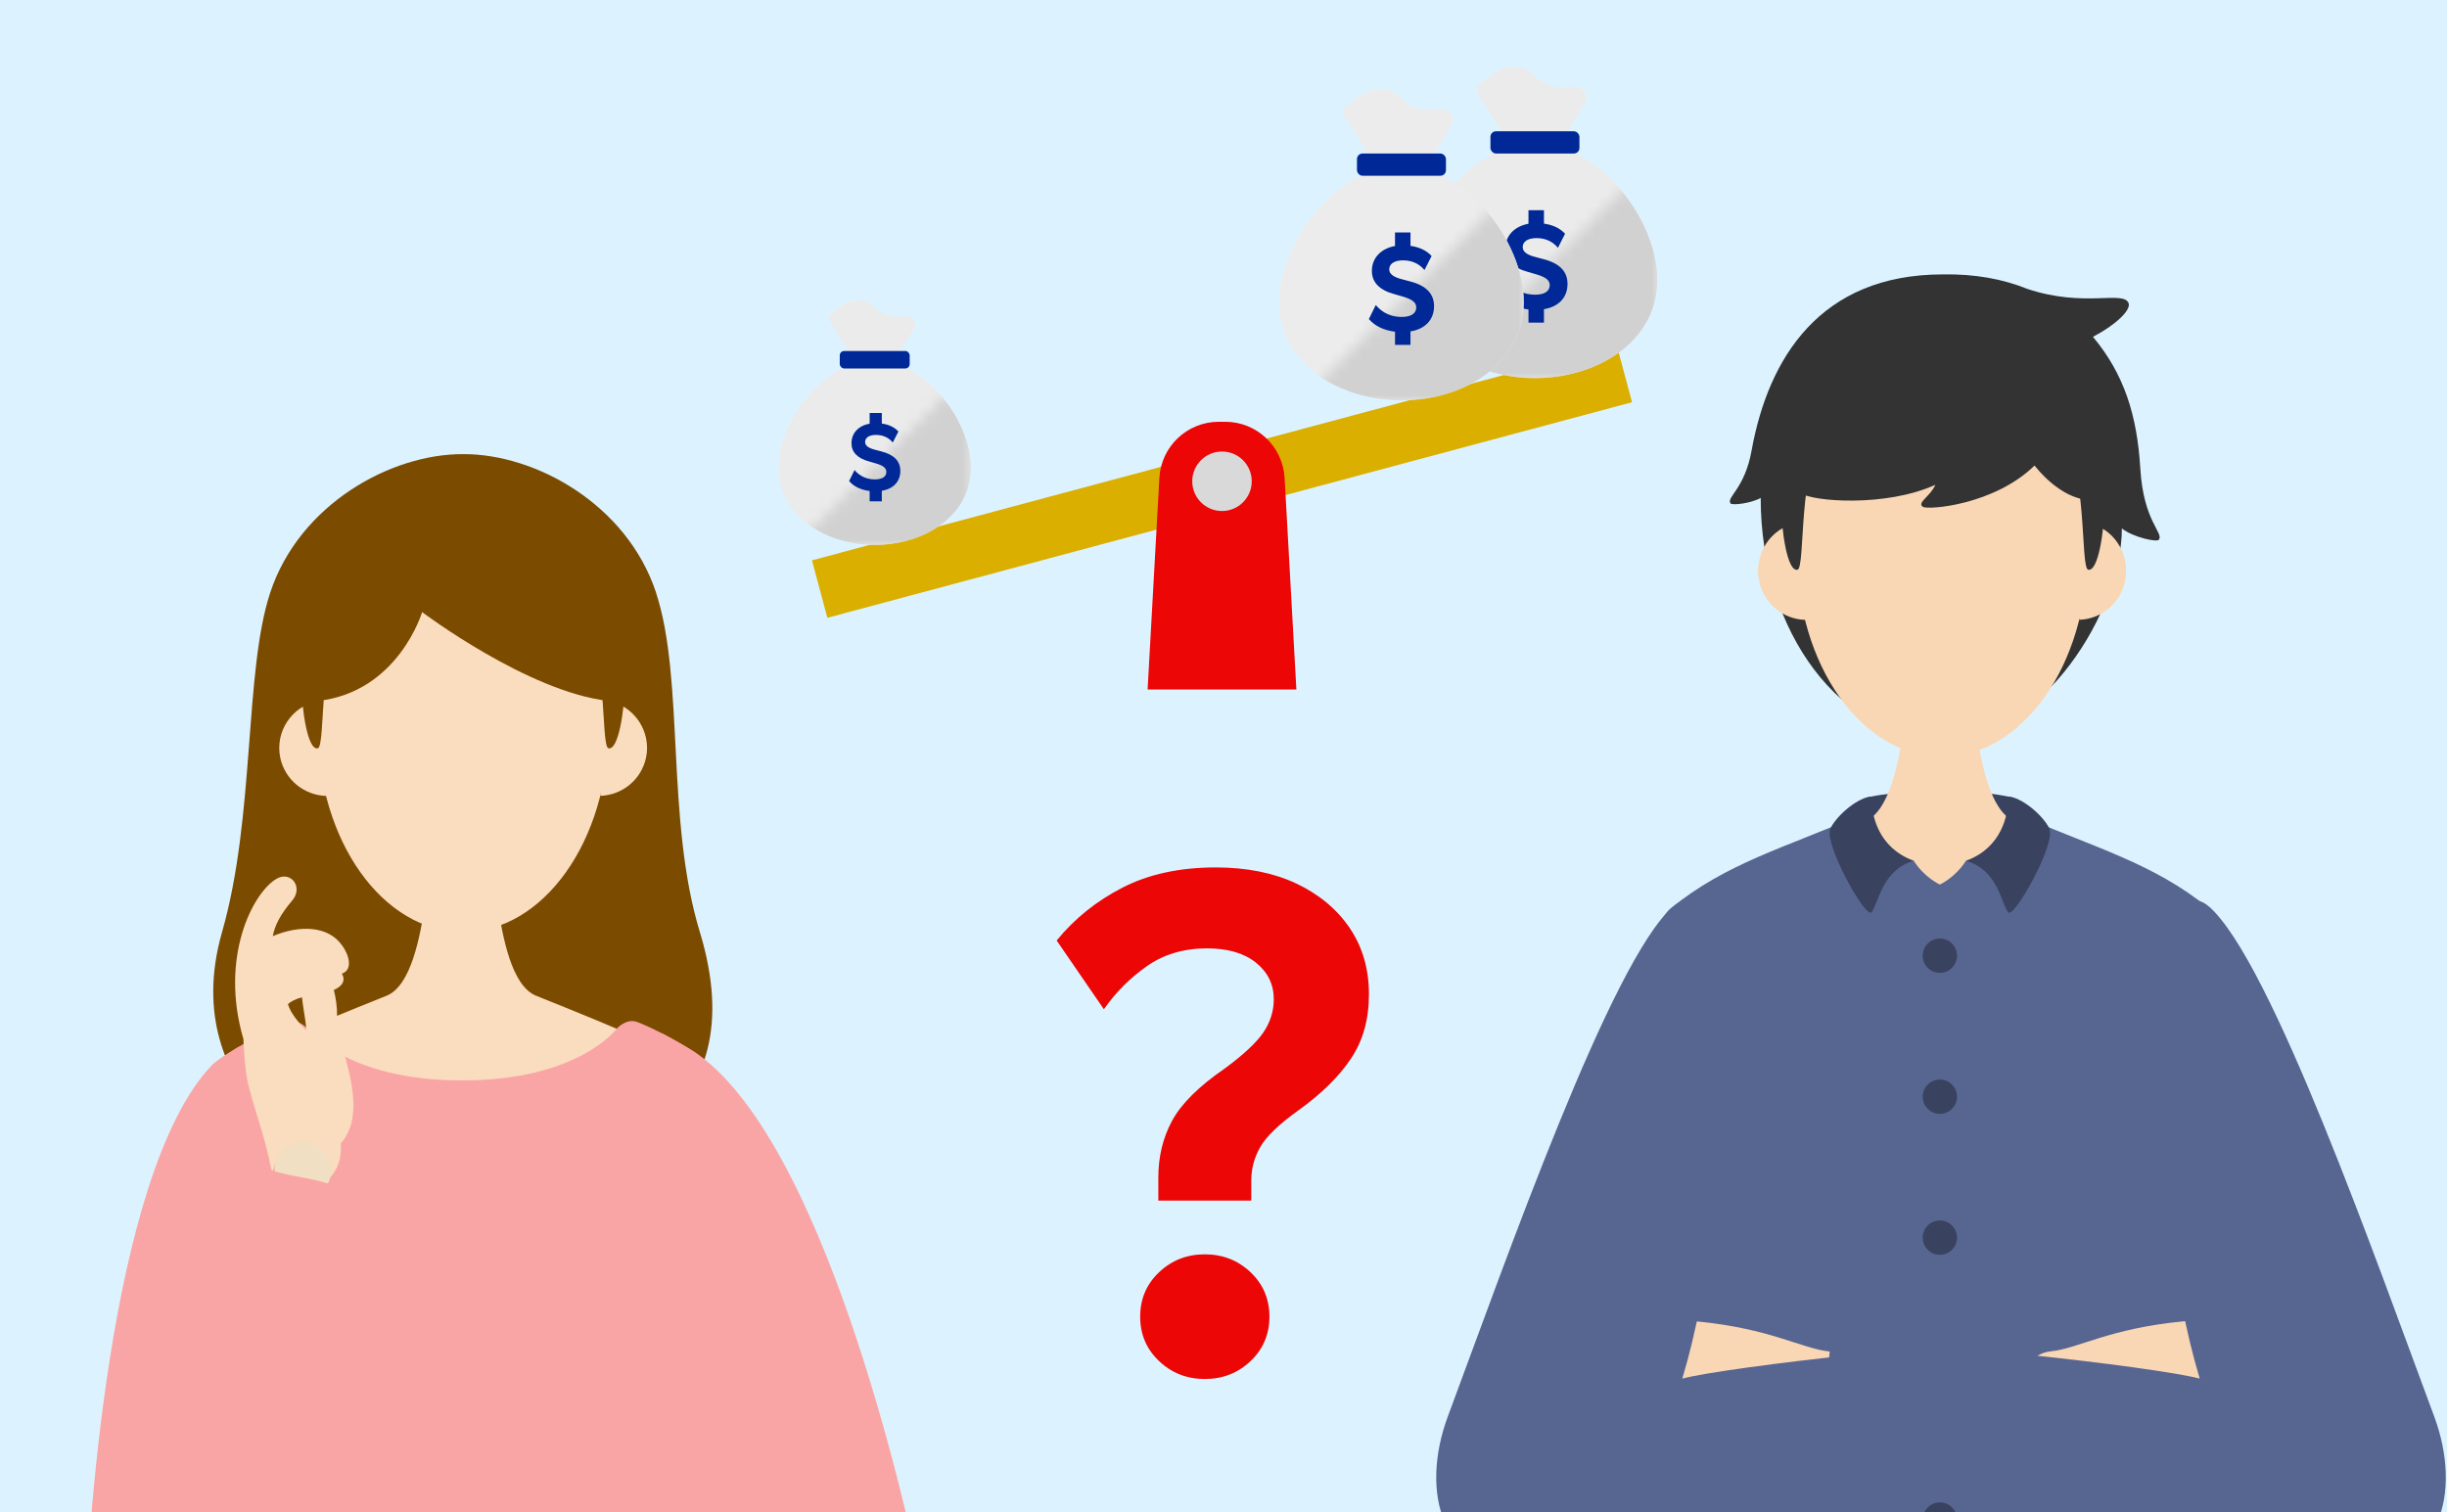 <svg width="220" height="136" viewBox="0 0 220 136" fill="none" xmlns="http://www.w3.org/2000/svg">
<rect x="0" y="0" width="220" height="136" fill="#808080" stroke="none"/>
<g clip-path="url(#clip0_31_1628)">
<rect width="220" height="136" fill="#DCF3FF"/>
<path d="M180.791 71.673C177.846 71.055 174.398 71.088 174.398 71.088C174.398 71.088 170.949 71.055 168.012 71.673C165.067 72.292 169.893 84.477 174.398 84.477C178.902 84.477 183.728 72.292 180.791 71.673Z" fill="#39425E"/>
<path d="M200.41 88.913C200.41 83.447 197.242 80.915 191.847 78.376C189.19 77.123 184.092 75.045 181.138 73.858C178.878 72.959 178.119 68.375 177.698 65.836L176.205 55.654C176.205 54.656 175.396 53.856 174.406 53.856C173.416 53.856 172.608 54.664 172.608 55.654L171.115 65.836C170.686 68.375 169.927 72.959 167.666 73.858C164.713 75.045 159.614 77.123 156.958 78.376C151.57 80.915 148.394 83.447 148.394 88.913C148.394 92.969 157.015 111.965 157.015 143.707C157.015 143.715 157.015 143.723 157.015 143.732C157.015 153.329 164.795 161.103 174.398 161.103C184.001 161.103 191.781 153.329 191.781 143.732V143.707C191.781 111.965 200.402 92.969 200.402 88.913H200.41Z" fill="#F9D7B5"/>
<path d="M218.057 130.837L206.911 136.031L183.836 92.582L199.594 85.244L218.057 130.837Z" fill="#F9D7B5"/>
<path d="M212.488 139.576C215.878 139.576 218.634 136.831 218.634 133.434C218.634 130.037 215.878 127.292 212.488 127.292C209.097 127.292 206.341 130.037 206.341 133.434C206.341 136.831 209.097 139.576 212.488 139.576Z" fill="#F9D7B5"/>
<path d="M191.715 97.603C196.516 97.603 200.41 93.711 200.41 88.913C200.41 84.114 196.516 80.223 191.715 80.223C186.913 80.223 183.019 84.114 183.019 88.913C183.019 93.711 186.913 97.603 191.715 97.603Z" fill="#F9D7B5"/>
<path d="M130.747 130.837L141.893 136.031L164.968 92.582L149.21 85.244L130.747 130.837Z" fill="#F9D7B5"/>
<path d="M157.09 97.603C152.288 97.603 148.394 93.711 148.394 88.913C148.394 84.114 152.288 80.223 157.09 80.223C161.891 80.223 165.785 84.114 165.785 88.913C165.785 93.711 161.891 97.603 157.09 97.603Z" fill="#F9D7B5"/>
<path d="M199.132 120.366C199.132 101.873 202.168 84.593 198.587 81.674C193.637 77.634 188.324 76.224 181.617 73.314C181.617 73.314 179.191 77.412 176.741 77.412C175.784 78.92 174.406 79.539 174.406 79.539C174.406 79.539 173.029 78.928 172.063 77.412C169.613 77.412 167.188 73.314 167.188 73.314C160.48 76.216 155.167 77.634 150.217 81.674C146.645 84.593 149.673 101.873 149.673 120.366C149.673 138.859 143.815 174.946 148.394 176.199C151.084 176.933 161.05 178.722 168.953 177.56C173.078 176.95 173.152 173.981 174.398 172.572C175.834 173.981 175.718 176.95 179.843 177.56C187.747 178.722 197.713 176.941 200.402 176.199C204.981 174.946 199.123 138.859 199.123 120.366H199.132Z" fill="#576591"/>
<path d="M164.573 74.501C163.921 75.804 167.773 82.705 168.268 82.028C168.92 81.146 169.209 78.211 172.064 77.403C168.838 76.224 168.252 73.306 168.252 71.64C167.179 71.64 165.216 73.19 164.564 74.493L164.573 74.501Z" fill="#39425E"/>
<path d="M184.24 74.501C184.892 75.804 181.039 82.705 180.544 82.028C179.893 81.146 179.604 78.211 176.749 77.403C179.975 76.224 180.561 73.306 180.561 71.64C181.633 71.64 183.597 73.19 184.249 74.493L184.24 74.501Z" fill="#39425E"/>
<path d="M174.406 87.478C175.258 87.478 175.948 86.788 175.948 85.936C175.948 85.085 175.258 84.395 174.406 84.395C173.554 84.395 172.863 85.085 172.863 85.936C172.863 86.788 173.554 87.478 174.406 87.478Z" fill="#39425E"/>
<path d="M174.406 138.183C175.258 138.183 175.948 137.493 175.948 136.641C175.948 135.79 175.258 135.099 174.406 135.099C173.554 135.099 172.863 135.79 172.863 136.641C172.863 137.493 173.554 138.183 174.406 138.183Z" fill="#39425E"/>
<path d="M174.406 125.511C175.258 125.511 175.948 124.821 175.948 123.969C175.948 123.118 175.258 122.427 174.406 122.427C173.554 122.427 172.863 123.118 172.863 123.969C172.863 124.821 173.554 125.511 174.406 125.511Z" fill="#F9D7B5"/>
<path d="M174.406 112.831C175.258 112.831 175.948 112.14 175.948 111.289C175.948 110.437 175.258 109.747 174.406 109.747C173.554 109.747 172.863 110.437 172.863 111.289C172.863 112.14 173.554 112.831 174.406 112.831Z" fill="#39425E"/>
<path d="M174.406 100.159C175.258 100.159 175.948 99.468 175.948 98.617C175.948 97.765 175.258 97.075 174.406 97.075C173.554 97.075 172.863 97.765 172.863 98.617C172.863 99.468 173.554 100.159 174.406 100.159Z" fill="#39425E"/>
<path d="M211.316 139.469L213.659 127.407L164.72 121.562L163.747 126.558L211.316 139.469Z" fill="#576591"/>
<path d="M212.488 139.576C215.878 139.576 218.634 136.831 218.634 133.434C218.634 130.037 215.878 127.292 212.488 127.292C209.097 127.292 206.341 130.037 206.341 133.434C206.341 136.831 209.097 139.576 212.488 139.576Z" fill="#F9D7B5"/>
<path d="M136.315 139.576C132.925 139.576 130.169 136.831 130.169 133.434C130.169 130.037 132.925 127.292 136.315 127.292C139.706 127.292 142.462 130.037 142.462 133.434C142.462 136.831 139.706 139.576 136.315 139.576Z" fill="#576591"/>
<path d="M137.495 139.469L135.144 127.407L184.083 121.562L185.057 126.558L137.495 139.469Z" fill="#576591"/>
<path d="M164.234 126.599C165.641 126.599 166.783 125.459 166.783 124.052C166.783 122.645 165.641 121.504 164.234 121.504C162.826 121.504 161.684 122.645 161.684 124.052C161.684 125.459 162.826 126.599 164.234 126.599Z" fill="#576591"/>
<path d="M146.859 125.742C147.395 124.827 147.898 123.895 148.088 122.864C148.484 120.754 149.548 118.528 152.51 118.816C159.259 119.468 161.948 121.273 164.506 121.529L163.936 126.591C162.534 126.451 161.239 127.086 160.026 127.655C159.473 127.91 158.896 128.083 158.335 128.331C157.897 128.52 157.485 128.743 157.064 128.957C156.973 129.823 156.19 130.499 155.233 130.499C154.21 130.499 150.67 129.576 150.67 128.627C150.522 128.05 149.854 128.553 148.245 128.182C146.611 127.803 146.397 126.558 146.875 125.75L146.859 125.742Z" fill="#F9D7B5"/>
<path d="M184.57 126.607C185.978 126.607 187.119 125.467 187.119 124.06C187.119 122.653 185.978 121.512 184.57 121.512C183.162 121.512 182.021 122.653 182.021 124.06C182.021 125.467 183.162 126.607 184.57 126.607Z" fill="#F9D7B5"/>
<path d="M201.944 125.742C201.408 124.827 200.905 123.895 200.715 122.864C200.319 120.754 199.255 118.528 196.293 118.816C189.545 119.468 186.855 121.273 184.298 121.529L184.867 126.591C186.269 126.451 187.565 127.086 188.777 127.655C189.33 127.91 189.908 128.083 190.469 128.331C190.906 128.52 191.318 128.743 191.739 128.957C191.83 129.823 192.614 130.499 193.571 130.499C194.594 130.499 198.133 129.576 198.133 128.627C198.281 128.05 198.95 128.553 200.558 128.182C202.192 127.803 202.406 126.558 201.928 125.75L201.944 125.742Z" fill="#F9D7B5"/>
<path d="M150.432 81.509C156.017 76.636 156.363 106.993 151.248 123.969C154.738 122.98 179.488 120.069 179.851 121.463C180.214 122.856 183.283 127.655 181.287 128.594C179.29 129.534 144.706 139.469 137.397 140.508C129.584 141.613 127.637 134.16 130.17 127.366C135.392 113.35 144.838 86.382 150.423 81.509H150.432Z" fill="#576591"/>
<path d="M198.587 81.509C193.001 76.636 192.655 106.993 197.77 123.969C194.28 122.98 169.53 120.069 169.167 121.463C168.804 122.856 165.735 127.655 167.732 128.594C169.728 129.534 204.312 139.469 211.622 140.508C219.434 141.613 221.381 134.16 218.849 127.366C213.626 113.35 204.18 86.382 198.595 81.509H198.587Z" fill="#576591"/>
<path d="M192.427 42.136C192.138 37.329 190.975 33.652 188.17 30.288C190.265 29.192 191.618 27.856 191.371 27.254C190.884 26.084 187.37 27.7 182.222 25.96C180.093 25.102 177.593 24.624 174.673 24.674C163.626 24.674 158.981 32.218 157.48 40.504C156.861 43.958 155.211 44.684 155.574 45.261C155.706 45.467 157.447 45.261 158.297 44.774C158.297 56.943 165.664 66.532 174.673 66.532C183.682 66.532 190.769 54.825 190.769 47.52C191.8 48.328 193.92 48.773 194.093 48.534C194.564 47.916 192.716 46.943 192.427 42.136Z" fill="#333333"/>
<path d="M162.282 55.739C160.318 55.674 158.586 54.288 158.165 52.285C157.678 49.935 159.18 47.635 161.539 47.14" fill="#F9D7B5"/>
<path d="M187.676 47.132C190.027 47.618 191.537 49.927 191.05 52.277C190.629 54.28 188.897 55.673 186.933 55.731" fill="#F9D7B5"/>
<path d="M187.675 49.589C187.675 59.788 181.826 68.057 174.607 68.057C167.388 68.057 161.539 59.788 161.539 49.589V44.181C161.539 36.966 167.388 31.121 174.607 31.121C181.826 31.121 187.675 36.966 187.675 44.181V49.589Z" fill="#F9D7B5"/>
<path d="M174.607 57.471C175.601 57.471 176.406 56.666 176.406 55.674C176.406 54.681 175.601 53.876 174.607 53.876C173.614 53.876 172.809 54.681 172.809 55.674C172.809 56.666 173.614 57.471 174.607 57.471Z" fill="#F9D7B5"/>
<path d="M162.282 55.608C160.318 55.542 158.586 54.157 158.165 52.153C157.678 49.803 159.18 47.503 161.539 47.008" fill="#F9D7B5"/>
<path d="M187.675 47C190.026 47.487 191.536 49.795 191.049 52.145C190.628 54.148 188.896 55.542 186.932 55.599" fill="#F9D7B5"/>
<path d="M176.208 29.027C164.608 29.027 160.013 42.985 161.828 44.312C162.942 45.129 169.566 45.607 173.997 43.595C173.559 44.634 172.305 45.203 172.883 45.574C173.345 45.871 179.277 45.417 182.915 41.864C184.136 43.389 185.868 44.774 187.667 44.956C190.777 45.269 187.799 29.027 176.199 29.027H176.208Z" fill="#333333"/>
<path d="M184.853 33.586C182.411 31.146 178.971 29.563 174.673 29.563C170.375 29.563 166.934 31.146 164.492 33.586C160.235 37.84 160.054 42.309 160.112 45.195C160.169 47.841 160.697 51.428 161.605 51.23C162.347 51.073 161.605 41.559 164.154 39.399C165.309 38.418 167.462 36.629 174.673 36.629C181.883 36.629 184.037 38.418 185.192 39.399C187.741 41.559 186.998 51.073 187.741 51.23C188.64 51.419 189.176 47.833 189.234 45.195C189.3 42.309 189.11 37.84 184.853 33.586Z" fill="#333333"/>
<path d="M58.989 53.304C56.365 45.342 48.132 40.803 41.639 40.836C35.146 40.803 26.913 45.342 24.289 53.304C21.946 60.414 22.945 73.406 19.966 83.801C15.676 98.783 30.081 105.77 32.119 104.804C33.331 104.23 31.937 101.92 30.815 98.316C33.628 102.682 37.613 105.672 41.598 105.672C43.314 105.672 46.696 104.509 48.949 100.208C48.586 103.092 47.274 104.795 48.899 104.795C53.701 104.795 68.155 100.978 62.916 83.793C59.847 73.733 61.555 61.11 58.981 53.296L58.989 53.304Z" fill="#7B4B00"/>
<path d="M29.314 71.571C27.35 71.505 25.618 70.129 25.197 68.139C24.71 65.804 26.212 63.519 28.571 63.027" fill="#FADCBE"/>
<path d="M54.708 63.019C57.059 63.502 58.569 65.796 58.082 68.13C57.661 70.121 55.929 71.505 53.965 71.562" fill="#FADCBE"/>
<path d="M54.707 65.46C54.707 75.593 48.858 83.809 41.639 83.809C34.421 83.809 28.571 75.593 28.571 65.46V60.086C28.571 52.919 34.421 47.111 41.639 47.111C48.858 47.111 54.707 52.919 54.707 60.086V65.46Z" fill="#FADCBE"/>
<path d="M41.64 73.291C42.633 73.291 43.438 72.491 43.438 71.505C43.438 70.519 42.633 69.719 41.64 69.719C40.647 69.719 39.841 70.519 39.841 71.505C39.841 72.491 40.647 73.291 41.64 73.291Z" fill="#FADCBE"/>
<path d="M41.639 45.767C25.667 45.767 28.571 63.027 28.571 63.027C35.806 62.241 37.951 55.04 37.951 55.04C37.951 55.04 47.505 62.241 54.715 63.027C54.715 63.027 57.619 45.767 41.647 45.767H41.639Z" fill="#7B4B00"/>
<path d="M51.82 49.757C49.378 47.332 45.937 45.759 41.639 45.759C37.341 45.759 33.901 47.332 31.459 49.757C27.202 53.984 27.02 58.423 27.078 61.29C27.136 63.92 27.664 67.483 28.571 67.287C29.314 67.131 28.571 57.678 31.12 55.532C32.275 54.557 34.429 52.779 41.639 52.779C48.85 52.779 51.003 54.557 52.158 55.532C54.707 57.678 53.965 67.131 54.707 67.287C55.606 67.475 56.143 63.912 56.2 61.29C56.266 58.423 56.077 53.984 51.82 49.757Z" fill="#7B4B00"/>
<path d="M27.45 68.081C27.416 68.229 27.293 68.261 27.301 68.507C27.309 68.753 27.342 68.982 27.45 69.048C27.557 69.113 27.656 69.212 27.656 69.506C27.656 69.752 27.581 70.006 27.227 69.949C26.872 69.891 26.336 69.187 26.179 68.458C26.022 67.729 26.41 67.065 26.806 67.057C27.202 67.049 27.581 67.45 27.441 68.073L27.45 68.081Z" fill="#FADCBE"/>
<path d="M55.838 68.081C55.871 68.229 55.995 68.261 55.986 68.507C55.978 68.753 55.945 68.982 55.838 69.048C55.73 69.113 55.632 69.212 55.632 69.506C55.632 69.752 55.706 70.006 56.06 69.949C56.415 69.891 56.952 69.187 57.108 68.458C57.265 67.729 56.877 67.065 56.481 67.057C56.085 67.049 55.706 67.45 55.846 68.073L55.838 68.081Z" fill="#FADCBE"/>
<path d="M8.537 151.176L20.599 153.567L32.693 106.188L15.64 102.813L8.537 151.176Z" fill="#F1DFC4"/>
<path d="M24.171 113.134C28.973 113.134 32.866 109.269 32.866 104.5C32.866 99.732 28.973 95.867 24.171 95.867C19.368 95.867 15.475 99.732 15.475 104.5C15.475 109.269 19.368 113.134 24.171 113.134Z" fill="#F1DFC4"/>
<path d="M67.484 104.5C67.484 99.069 64.316 96.555 58.92 94.032C56.264 92.787 51.165 90.722 48.212 89.543C45.951 88.65 45.192 84.095 44.771 81.572L43.278 71.456C43.278 70.465 42.47 69.67 41.48 69.67C40.49 69.67 39.681 70.473 39.681 71.456L38.188 81.572C37.759 84.095 37 88.65 34.739 89.543C31.786 90.722 26.687 92.787 24.031 94.032C18.644 96.555 15.467 99.069 15.467 104.5C15.467 108.531 24.089 127.404 24.089 158.941C24.089 158.949 24.089 158.957 24.089 158.966C24.089 168.5 31.868 176.225 41.471 176.225C51.074 176.225 58.854 168.5 58.854 158.966V158.941C58.854 127.404 67.475 108.531 67.475 104.5H67.484Z" fill="#FADCBE"/>
<path d="M67.55 140.363C65.454 116.919 67.376 98.816 63.581 95.49C61.972 94.081 58.582 92.369 57.27 91.894C56.305 91.541 55.463 92.484 55.463 92.484C55.463 92.484 52.064 97.153 41.545 97.153C31.027 97.153 27.628 92.484 27.628 92.484C27.628 92.484 26.786 91.55 25.821 91.894C24.509 92.369 21.151 94.13 19.51 95.49C14.98 99.242 16.589 114.904 15.55 140.363C14.51 165.822 10.889 193.714 13.157 194.115C29.995 197.105 56.28 194.918 69.084 194.23C73.036 194.017 69.653 163.799 67.558 140.355L67.55 140.363Z" fill="#FAA5A5"/>
<path d="M13.264 159.318C7.736 158.695 7.514 151.135 7.604 146.834C7.753 139.609 9.65 105.598 19.064 95.76C19.575 95.228 21.522 94.089 21.522 94.089L32.157 105.959C32.157 105.959 31.109 161.333 13.264 159.31V159.318Z" fill="#FAA5A5"/>
<path d="M70.436 152.314L81.937 147.989L66.922 101.445L50.661 107.556L70.436 152.314Z" fill="#FADCBE"/>
<path d="M58.787 113.134C63.589 113.134 67.483 109.269 67.483 104.5C67.483 99.732 63.589 95.867 58.787 95.867C53.985 95.867 50.092 99.732 50.092 104.5C50.092 109.269 53.985 113.134 58.787 113.134Z" fill="#FADCBE"/>
<path d="M30.614 102.846C33.179 99.987 30.77 94.909 30.276 92.099C30.432 90.256 30.003 88.642 29.483 87.569C28.922 86.414 27.041 86.963 27.066 88.396C27.099 90.198 27.487 91.468 27.537 92.648C27.537 92.648 26.233 91.452 25.887 90.288C25.54 89.125 20.26 92.205 23.642 97.89C27.025 103.567 27.8 103.493 30.614 102.862V102.846Z" fill="#FADCBE"/>
<path d="M30.762 85.021C29.509 83.219 26.91 83.17 24.526 84.177C24.707 83.178 25.252 82.171 26.266 80.983C27.297 79.779 26.159 78.263 24.855 79.025C22.744 80.262 19.716 86.053 21.886 93.442C21.886 93.442 21.985 96.227 22.323 97.554C23.222 101.052 23.808 101.773 24.798 107.204L29.706 105.86C32.272 103.001 29.079 97.677 26.209 95.547C24.13 92.344 24.946 90.215 27.166 89.674C27.537 89.649 27.916 89.608 28.296 89.535C28.552 89.535 28.758 89.477 28.931 89.387C30.35 89.027 31.258 88.478 30.738 87.552C31.695 87.216 31.456 86.004 30.771 85.021H30.762Z" fill="#FADCBE"/>
<path d="M20.508 153.944L8.628 150.799L24.782 104.558L29.698 105.86L20.508 153.944Z" fill="#FAA5A5"/>
<path d="M27.24 107.744C28.648 107.744 29.789 106.611 29.789 105.213C29.789 103.815 28.648 102.682 27.24 102.682C25.832 102.682 24.691 103.815 24.691 105.213C24.691 106.611 25.832 107.744 27.24 107.744Z" fill="#F1DFC4"/>
<path d="M24.98 144.32C26.39 136.562 31.489 107.31 29.855 106.565C28.659 106.016 25.904 105.77 24.237 105.181C22.579 104.599 11.111 136.144 8.999 143.828C6.549 152.732 7.836 156.918 12.035 158.638C16.235 160.359 22.142 159.949 24.988 144.32H24.98Z" fill="#FAA5A5"/>
<path d="M80.098 155.509C85.411 153.887 83.81 146.818 82.936 142.607C81.459 135.53 74.042 102.15 62.269 94.474C61.651 94.073 59.506 92.909 59.506 92.909L44.697 102.502C44.697 102.502 62.921 160.735 80.098 155.509Z" fill="#FAA5A5"/>
<rect x="73" y="50.385" width="74.896" height="5.35" transform="rotate(-15 73 50.385)" fill="#DBAF00"/>
<path d="M104.234 42.979C104.391 40.144 106.736 37.926 109.575 37.926H110.153C112.993 37.926 115.337 40.144 115.495 42.979L116.552 62H103.177L104.234 42.979Z" fill="#EC0606"/>
<circle cx="109.864" cy="43.276" r="2.675" fill="#D9D9D9"/>
<g clip-path="url(#clip1_31_1628)">
<path d="M104.14 107.958V105.896C104.14 104.006 104.554 102.298 105.381 100.773C106.208 99.248 107.773 97.692 110.081 96.102C111.78 94.856 112.942 93.771 113.575 92.849C114.205 91.926 114.521 90.927 114.521 89.853C114.521 88.522 113.988 87.427 112.923 86.567C111.854 85.708 110.387 85.278 108.516 85.278C106.427 85.278 104.62 85.814 103.097 86.888C101.574 87.961 100.289 89.251 99.246 90.754L95 84.571C96.609 82.597 98.591 81.006 100.941 79.804C103.291 78.602 106.077 78 109.299 78C112.085 78 114.499 78.485 116.547 79.448C118.592 80.415 120.193 81.746 121.344 83.443C122.496 85.141 123.076 87.126 123.076 89.401C123.076 91.677 122.543 93.558 121.475 95.168C120.407 96.778 118.83 98.336 116.741 99.839C114.998 101.085 113.858 102.18 113.314 103.125C112.77 104.069 112.498 105.08 112.498 106.153V107.958H104.14ZM104.207 114.4C105.339 113.327 106.71 112.79 108.319 112.79C109.929 112.79 111.299 113.327 112.432 114.4C113.564 115.474 114.13 116.807 114.13 118.395C114.13 119.983 113.564 121.317 112.432 122.39C111.299 123.463 109.929 124 108.319 124C106.71 124 105.336 123.463 104.207 122.39C103.075 121.317 102.509 119.986 102.509 118.395C102.509 116.804 103.075 115.474 104.207 114.4Z" fill="#EC0606"/>
</g>
<path d="M149 25.167C149 30.763 143.523 34 138 34C132.477 34 127 30.763 127 25.167C127 19.57 132.477 12.83 138 12.83C143.523 12.83 149 19.57 149 25.167Z" fill="#EBEBEB"/>
<mask id="mask0_31_1628" style="mask-type:alpha" maskUnits="userSpaceOnUse" x="129" y="14" width="20" height="20">
<path d="M149 14V34H129L149 14Z" fill="#050505"/>
</mask>
<g mask="url(#mask0_31_1628)">
<path d="M149 25.167C149 30.763 143.523 34 138 34C132.477 34 127 30.763 127 25.167C127 19.57 132.477 12.83 138 12.83C143.523 12.83 149 19.57 149 25.167Z" fill="#D1D1D1"/>
</g>
<path d="M132.845 8.38C132.709 8.161 132.729 7.88 132.91 7.697C133.718 6.877 136.049 4.883 137.986 6.82C139.061 7.895 140.377 8.002 141.5 7.794C142.126 7.679 142.914 8.55 142.587 9.095L140.546 12.497C140.438 12.676 140.244 12.786 140.034 12.786H135.93C135.724 12.786 135.533 12.68 135.424 12.506L132.845 8.38Z" fill="#EBEBEB"/>
<rect x="134" y="11.804" width="8" height="2" rx="0.5" fill="#002896"/>
<path d="M137.42 29.01V27.83C136.43 27.7 135.6 27.32 135.07 26.69L135.69 25.43C136.29 26.14 137.07 26.5 138.02 26.5C138.85 26.5 139.33 26.19 139.33 25.64C139.33 25.2 138.97 24.91 138.09 24.66L137.36 24.45C136.01 24.08 135.34 23.38 135.34 22.36C135.34 21.2 136.15 20.35 137.42 20.12V18.9H138.81V20.11C139.62 20.22 140.26 20.53 140.71 21.02L140.07 22.28C139.58 21.7 138.93 21.41 138.14 21.41C137.38 21.41 136.9 21.71 136.9 22.22C136.9 22.63 137.28 22.92 138.04 23.11L138.76 23.3C140.21 23.67 140.93 24.41 140.93 25.53C140.93 26.76 140.12 27.59 138.81 27.8V29.01H137.42Z" fill="#002896"/>
<path d="M137 27.167C137 32.763 131.523 36 126 36C120.477 36 115 32.763 115 27.167C115 21.57 120.477 14.83 126 14.83C131.523 14.83 137 21.57 137 27.167Z" fill="#ECECEC"/>
<mask id="mask1_31_1628" style="mask-type:alpha" maskUnits="userSpaceOnUse" x="117" y="16" width="20" height="20">
<path d="M137 16V36H117L137 16Z" fill="#050505"/>
</mask>
<g mask="url(#mask1_31_1628)">
<path d="M137 27.167C137 32.763 131.523 36 126 36C120.477 36 115 32.763 115 27.167C115 21.57 120.477 14.83 126 14.83C131.523 14.83 137 21.57 137 27.167Z" fill="#D1D1D1"/>
</g>
<path d="M120.845 10.38C120.709 10.161 120.729 9.88 120.91 9.697C121.718 8.877 124.049 6.883 125.986 8.82C127.061 9.895 128.377 10.002 129.5 9.794C130.126 9.679 130.914 10.55 130.587 11.095L128.546 14.497C128.438 14.676 128.244 14.786 128.034 14.786H123.93C123.724 14.786 123.533 14.68 123.424 14.506L120.845 10.38Z" fill="#ECECEC"/>
<rect x="122" y="13.804" width="8" height="2" rx="0.5" fill="#002896"/>
<path d="M125.42 31.01V29.83C124.43 29.7 123.6 29.32 123.07 28.69L123.69 27.43C124.29 28.14 125.07 28.5 126.02 28.5C126.85 28.5 127.33 28.19 127.33 27.64C127.33 27.2 126.97 26.91 126.09 26.66L125.36 26.45C124.01 26.08 123.34 25.38 123.34 24.36C123.34 23.2 124.15 22.35 125.42 22.12V20.9H126.81V22.11C127.62 22.22 128.26 22.53 128.71 23.02L128.07 24.28C127.58 23.7 126.93 23.41 126.14 23.41C125.38 23.41 124.9 23.71 124.9 24.22C124.9 24.63 125.28 24.92 126.04 25.11L126.76 25.3C128.21 25.67 128.93 26.41 128.93 27.53C128.93 28.76 128.12 29.59 126.81 29.8V31.01H125.42Z" fill="#002896"/>
<path d="M87.286 42.059C87.286 46.457 82.982 49 78.643 49C74.303 49 70 46.457 70 42.059C70 37.662 74.303 32.367 78.643 32.367C82.982 32.367 87.286 37.662 87.286 42.059Z" fill="#EBEBEB"/>
<mask id="mask2_31_1628" style="mask-type:alpha" maskUnits="userSpaceOnUse" x="71" y="33" width="17" height="16">
<path d="M87.286 33.286V49H71.571L87.286 33.286Z" fill="#050505"/>
</mask>
<g mask="url(#mask2_31_1628)">
<path d="M87.286 42.059C87.286 46.457 82.982 49 78.643 49C74.303 49 70 46.457 70 42.059C70 37.662 74.303 32.367 78.643 32.367C82.982 32.367 87.286 37.662 87.286 42.059Z" fill="#D1D1D1"/>
</g>
<path d="M74.593 28.87C74.486 28.698 74.501 28.477 74.643 28.333C75.279 27.689 77.11 26.122 78.632 27.645C79.476 28.489 80.511 28.573 81.393 28.41C81.885 28.319 82.504 29.003 82.247 29.432L80.643 32.105C80.558 32.246 80.406 32.332 80.241 32.332H77.016C76.855 32.332 76.705 32.249 76.619 32.112L74.593 28.87Z" fill="#EBEBEB"/>
<rect x="75.5" y="31.561" width="6.286" height="1.571" rx="0.393" fill="#002896"/>
<path d="M78.187 45.079V44.152C77.409 44.05 76.757 43.752 76.341 43.257L76.828 42.267C77.299 42.824 77.912 43.107 78.659 43.107C79.311 43.107 79.688 42.864 79.688 42.431C79.688 42.086 79.405 41.858 78.714 41.661L78.14 41.496C77.079 41.206 76.553 40.656 76.553 39.854C76.553 38.943 77.189 38.275 78.187 38.094V37.136H79.279V38.087C79.916 38.173 80.419 38.416 80.772 38.801L80.269 39.791C79.884 39.336 79.374 39.108 78.753 39.108C78.156 39.108 77.779 39.344 77.779 39.744C77.779 40.066 78.077 40.294 78.674 40.444L79.24 40.593C80.379 40.884 80.945 41.465 80.945 42.345C80.945 43.312 80.309 43.964 79.279 44.129V45.079H78.187Z" fill="#002896"/>
</g>
<defs>
<clipPath id="clip0_31_1628">
<rect width="220" height="136" fill="white"/>
</clipPath>
<clipPath id="clip1_31_1628">
<rect width="28.076" height="46" fill="white" transform="translate(95 78)"/>
</clipPath>
</defs>
</svg>

